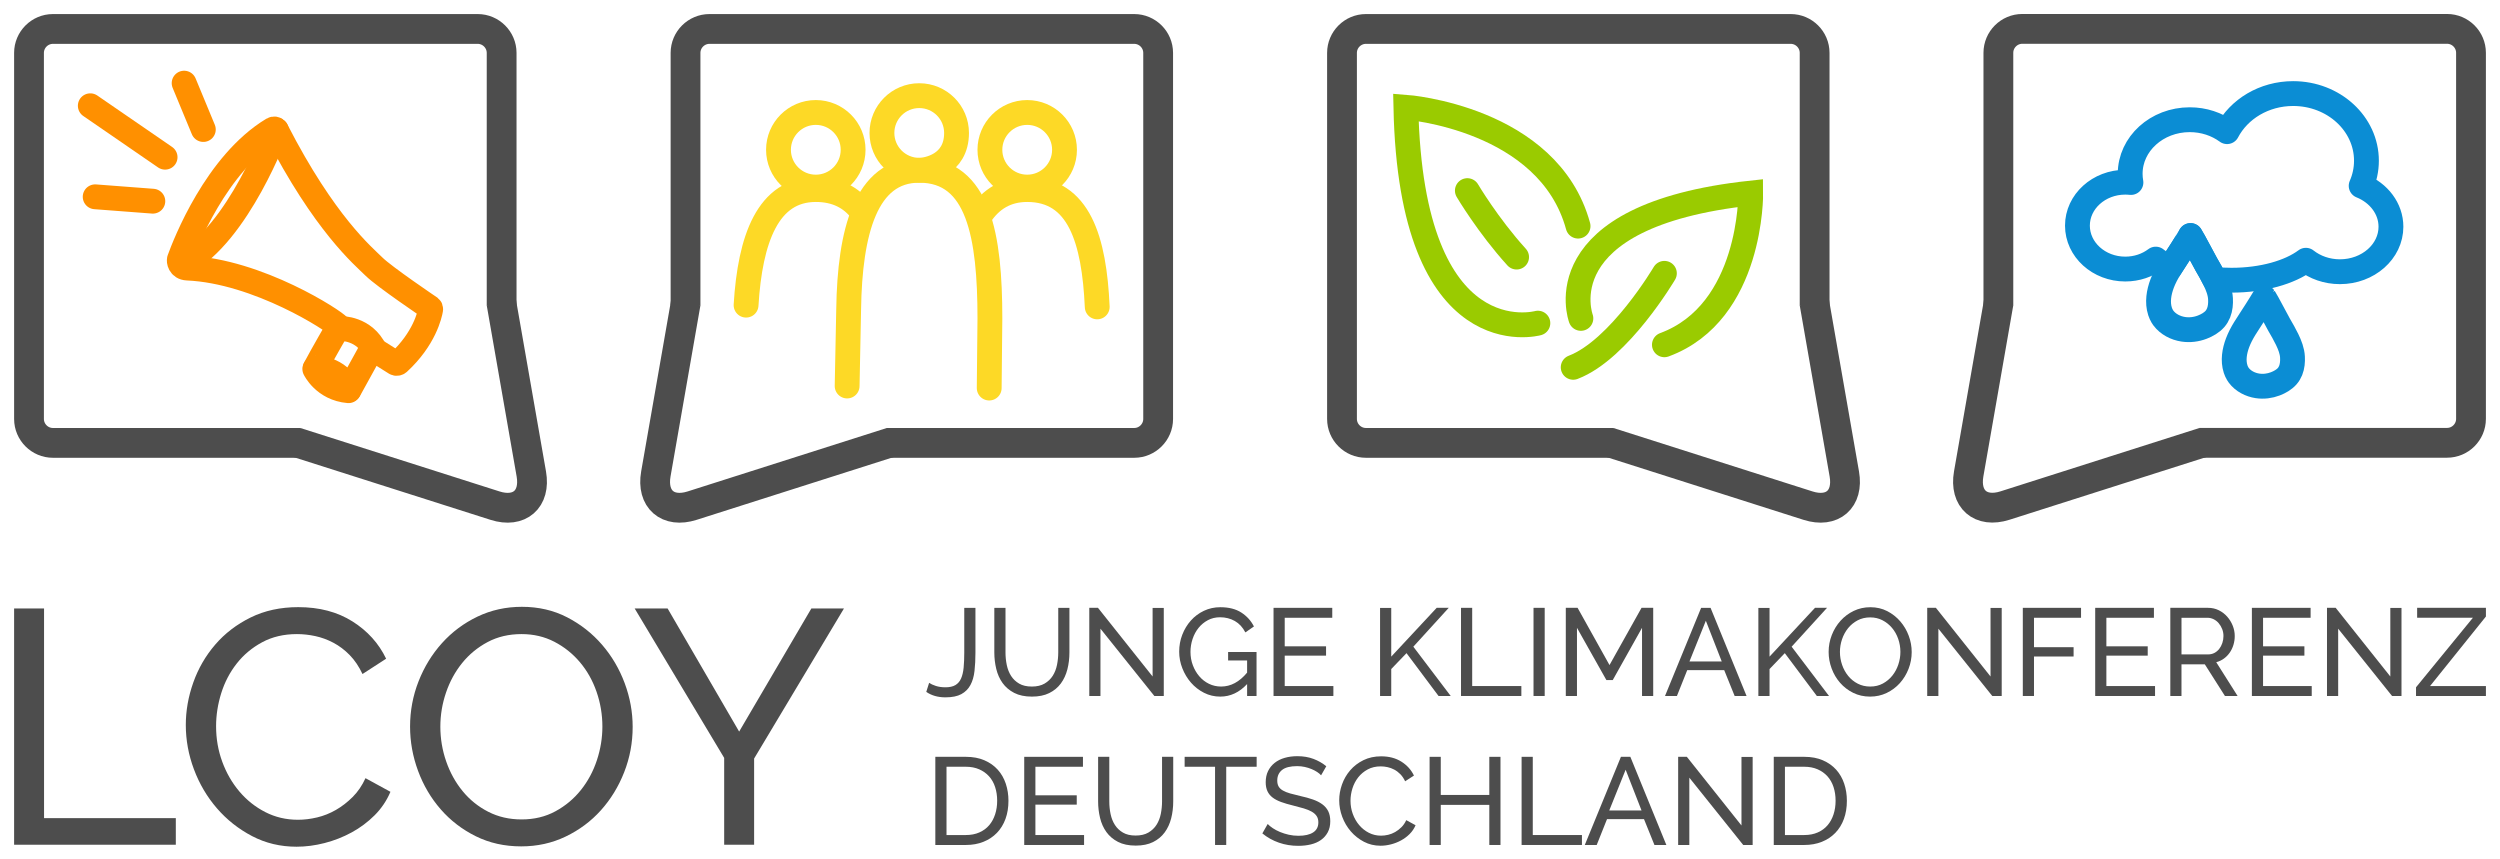 <?xml version="1.0" encoding="utf-8"?>
<!-- Generator: Adobe Illustrator 16.0.0, SVG Export Plug-In . SVG Version: 6.00 Build 0)  -->
<!DOCTYPE svg PUBLIC "-//W3C//DTD SVG 1.1//EN" "http://www.w3.org/Graphics/SVG/1.1/DTD/svg11.dtd">
<svg version="1.1" xmlns="http://www.w3.org/2000/svg" xmlns:xlink="http://www.w3.org/1999/xlink" x="0px" y="0px"
	 width="503.394px" height="172.973px" viewBox="0 0 503.394 172.973" enable-background="new 0 0 503.394 172.973"
	 xml:space="preserve">
<g id="Hintergrund" display="none">
</g>
<g id="Ebene_3" display="none">
</g>
<g id="Layer_1">
	<g>
		<rect x="186.211" y="121.892" fill="none" width="317.183" height="51.081"/>
		<path fill="#4D4D4D" d="M187.086,137.492c0.333,0.233,0.783,0.442,1.35,0.625c0.566,0.184,1.209,0.275,1.926,0.275
			c0.85,0,1.524-0.15,2.024-0.45c0.5-0.3,0.879-0.746,1.138-1.337c0.258-0.591,0.429-1.321,0.513-2.188
			c0.083-0.866,0.125-1.866,0.125-3v-9.025h2.25v9.025c0,1.35-0.062,2.58-0.188,3.688c-0.125,1.109-0.4,2.054-0.825,2.837
			c-0.425,0.784-1.033,1.392-1.825,1.825s-1.862,0.65-3.212,0.65c-1.5,0-2.784-0.366-3.851-1.1L187.086,137.492z"/>
		<path fill="#4D4D4D" d="M207.761,138.242c1.033,0,1.892-0.2,2.575-0.6s1.229-0.921,1.638-1.562c0.408-0.642,0.695-1.375,0.862-2.2
			c0.166-0.825,0.25-1.662,0.25-2.512v-8.975h2.25v8.975c0,1.2-0.138,2.337-0.412,3.413c-0.275,1.075-0.713,2.021-1.312,2.837
			c-0.601,0.817-1.38,1.462-2.338,1.938c-0.959,0.475-2.121,0.712-3.487,0.712c-1.417,0-2.608-0.25-3.575-0.75
			s-1.746-1.163-2.338-1.987c-0.592-0.825-1.017-1.775-1.274-2.85c-0.259-1.075-0.388-2.179-0.388-3.312v-8.975h2.25v8.975
			c0,0.883,0.088,1.737,0.263,2.562c0.175,0.825,0.466,1.554,0.875,2.188c0.408,0.633,0.95,1.146,1.625,1.538
			S206.745,138.242,207.761,138.242z"/>
		<path fill="#4D4D4D" d="M221.586,126.592v13.55h-2.25v-17.75h1.75l11,13.825v-13.8h2.25v17.725h-1.9L221.586,126.592z"/>
		<path fill="#4D4D4D" d="M251.112,137.742c-1.567,1.684-3.367,2.525-5.4,2.525c-1.184,0-2.279-0.258-3.287-0.775
			c-1.009-0.517-1.88-1.196-2.613-2.038c-0.733-0.841-1.312-1.804-1.737-2.888c-0.425-1.083-0.638-2.2-0.638-3.35
			c0-1.2,0.209-2.338,0.625-3.413c0.417-1.075,0.992-2.025,1.726-2.85s1.608-1.479,2.625-1.962s2.116-0.725,3.3-0.725
			c1.717,0,3.129,0.358,4.237,1.075s1.954,1.65,2.538,2.8l-1.726,1.2c-0.533-1.033-1.241-1.8-2.125-2.3s-1.875-0.75-2.975-0.75
			c-0.9,0-1.717,0.196-2.45,0.587c-0.733,0.392-1.358,0.909-1.875,1.55s-0.917,1.383-1.2,2.225s-0.425,1.712-0.425,2.612
			c0,0.95,0.158,1.846,0.475,2.688c0.316,0.842,0.75,1.583,1.301,2.225c0.55,0.642,1.199,1.146,1.949,1.512
			c0.75,0.367,1.566,0.55,2.45,0.55c1.934,0,3.675-0.933,5.226-2.8v-2.45h-3.825v-1.7h5.725v8.85h-1.899V137.742z"/>
		<path fill="#4D4D4D" d="M268.486,138.142v2h-12.05v-17.75h11.825v2h-9.575v5.75h8.325v1.875h-8.325v6.125H268.486z"/>
		<path fill="#4D4D4D" d="M277.886,140.142v-17.725h2.25v9.8l9.15-9.825h2.425l-7.125,7.825l7.524,9.925h-2.449l-6.45-8.625
			l-3.075,3.2v5.425H277.886z"/>
		<path fill="#4D4D4D" d="M294.186,140.142v-17.75h2.25v15.75h9.9v2H294.186z"/>
		<path fill="#4D4D4D" d="M308.786,140.142v-17.75h2.25v17.75H308.786z"/>
		<path fill="#4D4D4D" d="M330.635,140.142v-13.725l-5.899,10.525h-1.275l-5.925-10.525v13.725h-2.25v-17.75h2.375l6.425,11.525
			l6.45-11.525h2.35v17.75H330.635z"/>
		<path fill="#4D4D4D" d="M342.536,122.392h1.899l7.25,17.75h-2.399l-2.101-5.2h-7.45l-2.074,5.2h-2.4L342.536,122.392z
			 M346.685,133.192l-3.2-8.2l-3.3,8.2H346.685z"/>
		<path fill="#4D4D4D" d="M354.06,140.142v-17.725h2.25v9.8l9.15-9.825h2.425l-7.125,7.825l7.524,9.925h-2.449l-6.45-8.625
			l-3.075,3.2v5.425H354.06z"/>
		<path fill="#4D4D4D" d="M376.56,140.267c-1.25,0-2.388-0.254-3.413-0.763c-1.024-0.508-1.904-1.183-2.637-2.025
			c-0.734-0.841-1.301-1.804-1.7-2.887c-0.4-1.083-0.601-2.191-0.601-3.325c0-1.183,0.213-2.316,0.638-3.4s1.013-2.042,1.763-2.875
			s1.638-1.496,2.662-1.988c1.025-0.491,2.138-0.737,3.338-0.737c1.25,0,2.383,0.263,3.4,0.788c1.016,0.525,1.891,1.212,2.625,2.062
			c0.732,0.85,1.3,1.812,1.699,2.887c0.4,1.075,0.601,2.171,0.601,3.288c0,1.184-0.213,2.317-0.638,3.4
			c-0.425,1.084-1.009,2.038-1.75,2.863c-0.742,0.825-1.625,1.483-2.65,1.975C378.873,140.021,377.76,140.267,376.56,140.267z
			 M370.485,131.267c0,0.9,0.146,1.771,0.438,2.612c0.291,0.842,0.704,1.588,1.237,2.238s1.175,1.167,1.925,1.55
			c0.75,0.384,1.584,0.575,2.5,0.575c0.95,0,1.801-0.204,2.551-0.613c0.75-0.408,1.387-0.941,1.912-1.6s0.925-1.404,1.2-2.238
			c0.274-0.833,0.412-1.675,0.412-2.525c0-0.9-0.146-1.771-0.438-2.612s-0.708-1.583-1.25-2.225s-1.184-1.154-1.925-1.538
			c-0.742-0.383-1.562-0.575-2.463-0.575c-0.949,0-1.8,0.2-2.55,0.6s-1.388,0.925-1.912,1.575c-0.525,0.65-0.93,1.392-1.213,2.225
			S370.485,130.401,370.485,131.267z"/>
		<path fill="#4D4D4D" d="M390.309,126.592v13.55h-2.25v-17.75h1.75l11,13.825v-13.8h2.25v17.725h-1.9L390.309,126.592z"/>
		<path fill="#4D4D4D" d="M407.309,140.142v-17.75h11.725v2h-9.475v5.925h7.975v1.875h-7.975v7.95H407.309z"/>
		<path fill="#4D4D4D" d="M433.934,138.142v2h-12.05v-17.75h11.825v2h-9.575v5.75h8.325v1.875h-8.325v6.125H433.934z"/>
		<path fill="#4D4D4D" d="M437.009,140.142v-17.75h7.6c0.783,0,1.504,0.163,2.163,0.487c0.658,0.325,1.225,0.759,1.7,1.3
			c0.475,0.542,0.846,1.15,1.112,1.825c0.267,0.675,0.399,1.363,0.399,2.062c0,0.617-0.087,1.213-0.262,1.788
			c-0.176,0.575-0.426,1.096-0.75,1.562c-0.325,0.467-0.717,0.867-1.176,1.2c-0.458,0.333-0.971,0.575-1.537,0.725l4.3,6.8h-2.55
			l-4.05-6.375h-4.7v6.375H437.009z M439.259,131.767h5.375c0.467,0,0.888-0.1,1.263-0.3c0.375-0.2,0.695-0.471,0.962-0.812
			s0.476-0.738,0.625-1.188c0.15-0.45,0.226-0.917,0.226-1.4c0-0.5-0.088-0.971-0.263-1.412s-0.408-0.833-0.7-1.175
			c-0.292-0.341-0.634-0.608-1.024-0.8c-0.393-0.191-0.805-0.288-1.238-0.288h-5.225V131.767z"/>
		<path fill="#4D4D4D" d="M465.484,138.142v2h-12.05v-17.75h11.825v2h-9.575v5.75h8.325v1.875h-8.325v6.125H465.484z"/>
		<path fill="#4D4D4D" d="M470.809,126.592v13.55h-2.25v-17.75h1.75l11,13.825v-13.8h2.25v17.725h-1.9L470.809,126.592z"/>
		<path fill="#4D4D4D" d="M486.484,138.392l11.45-14h-11.225v-2h13.85v1.75l-11.25,14h11.25v2h-14.075V138.392z"/>
		<path fill="#4D4D4D" d="M188.336,170.142v-17.75h6.15c1.416,0,2.662,0.233,3.737,0.7s1.971,1.1,2.688,1.9
			c0.716,0.8,1.254,1.737,1.612,2.812c0.358,1.075,0.537,2.221,0.537,3.438c0,1.35-0.199,2.571-0.6,3.663s-0.975,2.025-1.725,2.8
			s-1.654,1.375-2.713,1.8c-1.059,0.425-2.237,0.638-3.537,0.638H188.336z M200.787,161.242c0-1-0.138-1.921-0.413-2.763
			c-0.274-0.841-0.684-1.562-1.225-2.163c-0.542-0.6-1.204-1.07-1.987-1.412c-0.784-0.342-1.675-0.513-2.675-0.513h-3.9v13.75h3.9
			c1.016,0,1.92-0.175,2.712-0.525s1.45-0.833,1.976-1.45c0.524-0.616,0.925-1.346,1.199-2.188
			C200.649,163.138,200.787,162.226,200.787,161.242z"/>
		<path fill="#4D4D4D" d="M218.286,168.142v2h-12.05v-17.75h11.825v2h-9.575v5.75h8.325v1.875h-8.325v6.125H218.286z"/>
		<path fill="#4D4D4D" d="M228.661,168.242c1.033,0,1.892-0.2,2.575-0.6s1.229-0.921,1.638-1.562c0.408-0.642,0.695-1.375,0.862-2.2
			c0.166-0.825,0.25-1.662,0.25-2.512v-8.975h2.25v8.975c0,1.2-0.138,2.337-0.412,3.413c-0.275,1.075-0.713,2.021-1.312,2.837
			c-0.601,0.817-1.38,1.462-2.338,1.938c-0.959,0.475-2.121,0.712-3.487,0.712c-1.417,0-2.608-0.25-3.575-0.75
			s-1.746-1.163-2.338-1.987c-0.592-0.825-1.017-1.775-1.274-2.85c-0.259-1.075-0.388-2.179-0.388-3.312v-8.975h2.25v8.975
			c0,0.883,0.088,1.737,0.263,2.562c0.175,0.825,0.466,1.554,0.875,2.188c0.408,0.633,0.95,1.146,1.625,1.538
			S227.644,168.242,228.661,168.242z"/>
		<path fill="#4D4D4D" d="M253.036,154.392h-6.125v15.75h-2.25v-15.75h-6.125v-2h14.5V154.392z"/>
		<path fill="#4D4D4D" d="M266.01,156.117c-0.2-0.233-0.467-0.458-0.8-0.675c-0.334-0.216-0.709-0.412-1.125-0.587
			c-0.417-0.175-0.871-0.316-1.362-0.425c-0.492-0.108-1.005-0.163-1.538-0.163c-1.383,0-2.396,0.259-3.037,0.775
			c-0.642,0.517-0.963,1.225-0.963,2.125c0,0.484,0.092,0.884,0.275,1.2c0.184,0.317,0.471,0.587,0.862,0.812
			s0.879,0.421,1.463,0.587c0.583,0.167,1.274,0.342,2.075,0.525c0.916,0.2,1.745,0.429,2.487,0.688
			c0.741,0.259,1.375,0.58,1.899,0.962c0.525,0.384,0.926,0.85,1.2,1.4c0.275,0.55,0.413,1.225,0.413,2.025
			c0,0.85-0.167,1.587-0.5,2.212c-0.334,0.625-0.788,1.142-1.363,1.55c-0.574,0.409-1.254,0.709-2.037,0.9s-1.634,0.287-2.55,0.287
			c-1.367,0-2.663-0.212-3.888-0.637c-1.225-0.425-2.338-1.046-3.338-1.863l1.075-1.9c0.267,0.284,0.612,0.567,1.038,0.85
			c0.425,0.284,0.908,0.538,1.449,0.763c0.542,0.225,1.125,0.408,1.75,0.55s1.279,0.212,1.963,0.212c1.267,0,2.25-0.225,2.95-0.675
			c0.7-0.45,1.05-1.125,1.05-2.025c0-0.5-0.112-0.921-0.338-1.263c-0.225-0.341-0.554-0.638-0.987-0.888s-0.971-0.471-1.612-0.662
			s-1.371-0.388-2.188-0.588c-0.9-0.216-1.691-0.45-2.375-0.7s-1.254-0.55-1.713-0.9c-0.458-0.35-0.804-0.775-1.037-1.275
			s-0.35-1.1-0.35-1.8c0-0.85,0.158-1.6,0.475-2.25s0.758-1.2,1.325-1.65c0.566-0.45,1.241-0.788,2.024-1.013
			s1.634-0.337,2.551-0.337c1.199,0,2.283,0.184,3.25,0.55c0.966,0.367,1.824,0.859,2.574,1.475L266.01,156.117z"/>
		<path fill="#4D4D4D" d="M269.66,161.142c0-1.066,0.188-2.129,0.562-3.188c0.375-1.058,0.926-2.008,1.65-2.85
			c0.725-0.841,1.612-1.521,2.662-2.038c1.051-0.516,2.242-0.775,3.575-0.775c1.583,0,2.941,0.359,4.075,1.075
			c1.133,0.717,1.975,1.65,2.525,2.8l-1.775,1.15c-0.267-0.566-0.588-1.041-0.963-1.425c-0.375-0.383-0.783-0.691-1.225-0.925
			s-0.896-0.4-1.362-0.5c-0.467-0.1-0.925-0.15-1.375-0.15c-0.983,0-1.854,0.205-2.612,0.613c-0.759,0.409-1.396,0.942-1.913,1.6
			s-0.904,1.4-1.162,2.225c-0.259,0.825-0.388,1.654-0.388,2.488c0,0.934,0.154,1.821,0.463,2.663
			c0.308,0.842,0.737,1.587,1.287,2.237s1.2,1.167,1.95,1.55c0.75,0.384,1.566,0.575,2.45,0.575c0.466,0,0.945-0.058,1.438-0.175
			c0.491-0.117,0.962-0.304,1.412-0.562s0.871-0.583,1.263-0.975s0.712-0.863,0.962-1.413l1.875,1.025
			c-0.283,0.667-0.679,1.254-1.188,1.763c-0.508,0.508-1.083,0.938-1.725,1.288c-0.642,0.35-1.321,0.617-2.037,0.8
			c-0.717,0.183-1.417,0.275-2.101,0.275c-1.217,0-2.333-0.266-3.35-0.8c-1.017-0.533-1.896-1.229-2.638-2.087
			c-0.742-0.858-1.316-1.833-1.725-2.925C269.864,163.388,269.66,162.276,269.66,161.142z"/>
		<path fill="#4D4D4D" d="M302.135,152.392v17.75h-2.25v-8.075h-9.775v8.075h-2.25v-17.75h2.25v7.675h9.775v-7.675H302.135z"/>
		<path fill="#4D4D4D" d="M306.385,170.142v-17.75h2.25v15.75h9.9v2H306.385z"/>
		<path fill="#4D4D4D" d="M326.385,152.392h1.899l7.25,17.75h-2.399l-2.101-5.2h-7.45l-2.074,5.2h-2.4L326.385,152.392z
			 M330.535,163.192l-3.2-8.2l-3.3,8.2H330.535z"/>
		<path fill="#4D4D4D" d="M340.16,156.592v13.55h-2.25v-17.75h1.75l11,13.825v-13.8h2.25v17.725h-1.9L340.16,156.592z"/>
		<path fill="#4D4D4D" d="M357.16,170.142v-17.75h6.15c1.416,0,2.662,0.233,3.737,0.7s1.971,1.1,2.688,1.9
			c0.716,0.8,1.254,1.737,1.612,2.812c0.358,1.075,0.537,2.221,0.537,3.438c0,1.35-0.199,2.571-0.6,3.663s-0.975,2.025-1.725,2.8
			s-1.654,1.375-2.713,1.8c-1.059,0.425-2.237,0.638-3.537,0.638H357.16z M369.61,161.242c0-1-0.138-1.921-0.413-2.763
			c-0.274-0.841-0.684-1.562-1.225-2.163c-0.542-0.6-1.204-1.07-1.987-1.412c-0.784-0.342-1.675-0.513-2.675-0.513h-3.9v13.75h3.9
			c1.016,0,1.92-0.175,2.712-0.525s1.45-0.833,1.976-1.45c0.524-0.616,0.925-1.346,1.199-2.188
			C369.472,163.138,369.61,162.226,369.61,161.242z"/>
	</g>
	<g>
		<rect x="-2.854" y="121.182" fill="none" width="176.356" height="51.791"/>
		<path fill="#4D4D4D" d="M2.84,170.091v-47.57H8.87v42.21h26.532v5.36H2.84z"/>
		<path fill="#4D4D4D" d="M37.413,145.971c0-2.858,0.502-5.706,1.507-8.542c1.006-2.836,2.479-5.382,4.423-7.638
			c1.942-2.255,4.321-4.076,7.135-5.461c2.814-1.384,6.007-2.077,9.581-2.077c4.243,0,7.883,0.961,10.921,2.881
			c3.037,1.921,5.293,4.422,6.768,7.504l-4.757,3.082c-0.716-1.518-1.575-2.791-2.58-3.819c-1.005-1.027-2.1-1.853-3.283-2.479
			c-1.184-0.625-2.401-1.072-3.651-1.34c-1.251-0.268-2.479-0.402-3.685-0.402c-2.637,0-4.97,0.548-7.002,1.642
			c-2.033,1.095-3.741,2.524-5.125,4.288c-1.386,1.765-2.424,3.752-3.116,5.963s-1.038,4.434-1.038,6.667
			c0,2.502,0.412,4.88,1.239,7.136c0.826,2.256,1.977,4.254,3.451,5.996c1.474,1.742,3.216,3.127,5.226,4.154
			c2.01,1.028,4.198,1.541,6.566,1.541c1.25,0,2.534-0.156,3.853-0.469c1.316-0.312,2.579-0.814,3.785-1.507
			c1.206-0.692,2.333-1.563,3.384-2.613c1.049-1.049,1.909-2.312,2.579-3.786l5.025,2.747c-0.761,1.787-1.821,3.361-3.183,4.723
			c-1.363,1.363-2.904,2.513-4.623,3.451c-1.72,0.938-3.541,1.653-5.461,2.144c-1.921,0.491-3.797,0.737-5.628,0.737
			c-3.261,0-6.254-0.714-8.978-2.144c-2.726-1.429-5.082-3.293-7.068-5.594c-1.988-2.3-3.529-4.913-4.623-7.839
			C37.958,151.991,37.413,149.009,37.413,145.971z"/>
		<path fill="#4D4D4D" d="M104.949,170.426c-3.351,0-6.398-0.681-9.146-2.043c-2.747-1.362-5.104-3.171-7.068-5.427
			c-1.967-2.255-3.484-4.834-4.557-7.738c-1.071-2.903-1.607-5.873-1.607-8.911c0-3.171,0.569-6.208,1.708-9.112
			c1.14-2.903,2.714-5.471,4.724-7.705c2.01-2.233,4.389-4.008,7.136-5.327c2.747-1.317,5.729-1.976,8.944-1.976
			c3.35,0,6.387,0.703,9.112,2.11c2.724,1.407,5.068,3.25,7.035,5.527c1.965,2.278,3.483,4.857,4.556,7.739
			c1.072,2.881,1.607,5.818,1.607,8.811c0,3.172-0.569,6.209-1.708,9.112c-1.139,2.904-2.703,5.46-4.69,7.671
			s-4.354,3.976-7.102,5.293C111.146,169.768,108.165,170.426,104.949,170.426z M88.667,146.306c0,2.412,0.391,4.747,1.173,7.001
			c0.78,2.256,1.886,4.255,3.316,5.997c1.429,1.742,3.148,3.127,5.159,4.154c2.01,1.028,4.242,1.541,6.699,1.541
			c2.546,0,4.824-0.547,6.834-1.642c2.011-1.094,3.719-2.523,5.126-4.288c1.407-1.764,2.479-3.763,3.216-5.997
			c0.737-2.233,1.105-4.489,1.105-6.767c0-2.412-0.392-4.745-1.173-7.001c-0.781-2.255-1.898-4.243-3.35-5.963
			c-1.452-1.719-3.172-3.092-5.159-4.121c-1.987-1.027-4.188-1.541-6.6-1.541c-2.546,0-4.823,0.536-6.834,1.608
			c-2.01,1.072-3.718,2.479-5.125,4.221s-2.49,3.73-3.25,5.963C89.046,141.707,88.667,143.984,88.667,146.306z"/>
		<path fill="#4D4D4D" d="M134.428,122.521l14.405,24.79l14.539-24.79h6.565l-18.09,30.217v17.353h-6.03v-17.487l-18.022-30.083
			H134.428z"/>
	</g>
	<g>
		<path fill="none" stroke="#9ACB00" stroke-width="5" stroke-linecap="round" stroke-miterlimit="10" d="M318.323,64.111
			c0,0-7.746-20.695,34.198-25.235c0,0,0.323,24.017-17.382,30.547"/>
		<path fill="none" stroke="#9ACB00" stroke-width="5" stroke-linecap="round" stroke-miterlimit="10" d="M335.139,55.035
			c0,0-9.068,15.383-18.365,18.928"/>
		<path fill="none" stroke="#9ACB00" stroke-width="5" stroke-linecap="round" stroke-miterlimit="10" d="M309.663,65.065
			c0,0-25.526,7.097-26.579-43.477c0,0,28.72,2.117,34.673,23.943"/>
		<path fill="none" stroke="#9ACB00" stroke-width="5" stroke-linecap="round" stroke-miterlimit="10" d="M295.463,38.382
			c0,0,4.135,7.013,9.916,13.383"/>
	</g>
	<g>
		<path fill="none" stroke="#0B8DD4" stroke-width="5" stroke-linecap="round" stroke-linejoin="round" stroke-miterlimit="10" d="
			M446.725,63.015c-0.172,0.428-0.429,0.863-0.732,1.208c-0.662,0.753-1.617,1.293-2.541,1.647c-1.211,0.467-2.541,0.631-3.83,0.435
			c-1.541-0.235-3.064-1.001-4.012-2.273c-0.08-0.109-0.151-0.223-0.223-0.337c-0.182-0.312-0.332-0.64-0.441-0.98
			c-0.602-1.842-0.243-3.862,0.418-5.631c0.404-1.073,0.944-2.087,1.542-3.064c0.019-0.026,0.034-0.056,0.052-0.082
			c0.775-1.264,1.629-2.476,2.408-3.74c0.223-0.37,1.713-2.716,1.713-2.772c0.597,0.918,2.639,4.887,3.176,5.805
			c0.582,0.994,1.152,1.993,1.659,3.026c0.024,0.047,0.044,0.091,0.068,0.138c0.565,1.187,1.069,2.44,1.136,3.768
			C447.166,61.121,447.086,62.12,446.725,63.015z"/>
		<path fill="none" stroke="#0B8DD4" stroke-width="5" stroke-linecap="round" stroke-linejoin="round" stroke-miterlimit="10" d="
			M455.932,59.934c0.562,0.864,2.479,4.596,2.985,5.462c0.571,0.976,1.134,1.957,1.626,2.976c0.534,1.117,1.006,2.294,1.066,3.546
			c0.045,0.898-0.029,1.839-0.368,2.681c-0.164,0.402-0.401,0.81-0.688,1.138c-0.619,0.708-1.521,1.215-2.39,1.55
			c-1.14,0.438-2.392,0.593-3.602,0.409c-1.454-0.221-2.884-0.943-3.774-2.138c-0.078-0.102-0.145-0.21-0.211-0.32
			c-0.174-0.289-0.314-0.6-0.416-0.921c-0.562-1.732-0.23-3.632,0.394-5.297c0.38-1.01,0.887-1.965,1.45-2.883
			c0.742-1.216,1.564-2.381,2.312-3.595C454.533,62.19,455.95,59.957,455.932,59.934z"/>
		<path fill="none" stroke="#0B8DD4" stroke-width="5" stroke-linecap="round" stroke-linejoin="round" stroke-miterlimit="10" d="
			M481.434,45.653c0,5.003-4.598,9.06-10.271,9.06c-2.636,0-5.033-0.877-6.855-2.312c-3.242,2.426-8.736,4.021-14.97,4.021
			c-1.172,0-2.315-0.056-3.424-0.164c-0.507-1.033-1.077-2.032-1.659-3.026c-0.537-0.918-2.579-4.887-3.176-5.805
			c0,0.056-1.49,2.402-1.713,2.772c-0.779,1.264-1.633,2.476-2.408,3.74c-1.098-0.525-2.068-1.118-2.882-1.769
			c-1.665,1.255-3.802,2.006-6.138,2.006c-5.32,0-9.632-3.915-9.632-8.745c0-4.831,4.312-8.746,9.632-8.746
			c0.387,0,0.771,0.021,1.142,0.061c-0.104-0.571-0.155-1.158-0.155-1.756c0-6.012,5.366-10.886,11.992-10.886
			c2.846,0,5.462,0.897,7.518,2.405c2.38-4.537,7.439-7.669,13.311-7.669c8.148,0,14.754,6.053,14.754,13.521
			c0,1.789-0.379,3.496-1.066,5.056C478.973,38.843,481.434,41.996,481.434,45.653z"/>
	</g>
	<g>
		
			<circle fill="none" stroke="#FDD926" stroke-width="5" stroke-linecap="round" stroke-linejoin="round" stroke-miterlimit="10" cx="206.836" cy="30.16" r="7.512"/>
		<path fill="none" stroke="#FDD926" stroke-width="5" stroke-linecap="round" stroke-linejoin="round" stroke-miterlimit="10" d="
			M192.608,26.773c0,6.499-5.982,7.513-7.513,7.513c-4.147,0-7.511-3.363-7.511-7.513s3.363-7.512,7.511-7.512
			C189.248,19.261,192.608,22.624,192.608,26.773z"/>
		<path fill="none" stroke="#FDD926" stroke-width="5" stroke-linecap="round" stroke-linejoin="round" stroke-miterlimit="10" d="
			M171.782,30.16c0,4.15-3.361,7.513-7.514,7.513c-4.148,0-7.512-3.363-7.512-7.513c0-4.149,3.363-7.513,7.512-7.513
			C168.42,22.647,171.782,26.011,171.782,30.16z"/>
		<path fill="none" stroke="#FDD926" stroke-width="5" stroke-linecap="round" stroke-linejoin="round" stroke-miterlimit="10" d="
			M170.577,77.725c0-0.604,0.298-14.823,0.307-15.418c0.224-15.631,3.457-28.02,14.212-28.021c12.011,0,14.229,13.351,14.229,29.82
			l-0.14,14.031"/>
		<path fill="none" stroke="#FDD926" stroke-width="5" stroke-linecap="round" stroke-linejoin="round" stroke-miterlimit="10" d="
			M150.228,61.444c0.802-13.321,4.398-23.277,14.04-23.277c4.135,0,7.11,1.582,9.233,4.33"/>
		<path fill="none" stroke="#FDD926" stroke-width="5" stroke-linecap="round" stroke-linejoin="round" stroke-miterlimit="10" d="
			M197.35,43.374c2.18-3.285,5.248-5.207,9.484-5.207c10.463,0,13.492,10.131,14.1,23.628"/>
	</g>
	<g>
		<path fill="none" stroke="#FF9000" stroke-width="5" stroke-linecap="round" stroke-linejoin="round" stroke-miterlimit="10" d="
			M70.315,78.491l4.598-8.345l4.701,2.956c0.201,0.12,0.45,0.088,0.631-0.073c5.219-4.799,6.297-9.7,6.473-10.746
			c0.021-0.125-0.018-0.253-0.117-0.327c0,0-9.21-6.213-11.285-8.26c-2.166-2.136-9.964-8.59-19.676-27.5
			c-0.133-0.256-0.476-0.288-0.721-0.146c-11.381,6.845-17.692,23.122-18.798,26.187c-0.099,0.278,0.022,1.671,1.583,1.739
			c14.268,0.611,29.69,10.67,30.49,11.748c0,0-3.457,5.986-4.709,8.373C63.485,74.095,68.157,73.967,70.315,78.491z"/>
		<path fill="none" stroke="#FF9000" stroke-width="5" stroke-linecap="round" stroke-linejoin="round" stroke-miterlimit="10" d="
			M55.64,26.196c0,0-7.578,20.831-18.727,26.779"/>
		<path fill="none" stroke="#FF9000" stroke-width="5" stroke-linecap="round" stroke-linejoin="round" stroke-miterlimit="10" d="
			M63.389,74.301c0,0,1.853,3.944,6.785,4.368"/>
		<path fill="none" stroke="#FF9000" stroke-width="5" stroke-linecap="round" stroke-linejoin="round" stroke-miterlimit="10" d="
			M68.665,66.158c0,0,4.672-0.128,6.83,4.396"/>
		<path fill="none" stroke="#FF9000" stroke-width="5" stroke-linecap="round" stroke-linejoin="round" stroke-miterlimit="10" d="
			M47.282,21.075"/>
		
			<line fill="none" stroke="#FF9000" stroke-width="5" stroke-linecap="round" stroke-linejoin="round" stroke-miterlimit="10" x1="40.942" y1="26.077" x2="37.075" y2="16.741"/>
		
			<line fill="none" stroke="#FF9000" stroke-width="5" stroke-linecap="round" stroke-linejoin="round" stroke-miterlimit="10" x1="33.243" y1="31.654" x2="18.18" y2="21.295"/>
		
			<line fill="none" stroke="#FF9000" stroke-width="5" stroke-linecap="round" stroke-linejoin="round" stroke-miterlimit="10" x1="30.776" y1="40.511" x2="19.163" y2="39.627"/>
	</g>
	<g>
		<g>
			<path fill="none" stroke="#4D4D4D" stroke-width="6" stroke-miterlimit="10" d="M60.463,89.179H10.66
				c-2.651,0-4.819-2.168-4.819-4.819V10.65C5.84,8,8.009,5.831,10.66,5.831h85.528c2.651,0,4.819,2.168,4.819,4.819v50.836"/>
		</g>
		<g>
			<path fill="none" stroke="#4D4D4D" stroke-width="6" stroke-miterlimit="10" d="M100.957,60.945l6.029,34.495
				c0.886,5.068-2.4,7.938-7.303,6.376L59.55,89.033"/>
		</g>
	</g>
	<g>
		<g>
			<path fill="none" stroke="#4D4D4D" stroke-width="6" stroke-miterlimit="10" d="M178.58,89.179h49.804
				c2.651,0,4.819-2.168,4.819-4.819V10.65c0-2.651-2.168-4.819-4.819-4.819h-85.528c-2.651,0-4.819,2.168-4.819,4.819v50.836"/>
		</g>
		<g>
			<path fill="none" stroke="#4D4D4D" stroke-width="6" stroke-miterlimit="10" d="M138.087,60.945l-6.029,34.495
				c-0.886,5.068,2.4,7.938,7.303,6.376l40.132-12.783"/>
		</g>
	</g>
	<g>
		<g>
			<path fill="none" stroke="#4D4D4D" stroke-width="6" stroke-miterlimit="10" d="M324.845,89.178h-49.804
				c-2.651,0-4.819-2.168-4.819-4.819V10.649c0-2.651,2.168-4.819,4.819-4.819h85.528c2.651,0,4.819,2.168,4.819,4.819v50.836"/>
		</g>
		<g>
			<path fill="none" stroke="#4D4D4D" stroke-width="6" stroke-miterlimit="10" d="M365.338,60.944l6.029,34.495
				c0.886,5.068-2.4,7.938-7.303,6.376l-40.132-12.783"/>
		</g>
	</g>
	<g>
		<g>
			<path fill="none" stroke="#4D4D4D" stroke-width="6" stroke-miterlimit="10" d="M442.932,89.163h49.804
				c2.651,0,4.819-2.168,4.819-4.819V10.634c0-2.651-2.168-4.819-4.819-4.819h-85.528c-2.651,0-4.819,2.168-4.819,4.819V61.47"/>
		</g>
		<g>
			<path fill="none" stroke="#4D4D4D" stroke-width="6" stroke-miterlimit="10" d="M402.439,60.929l-6.029,34.495
				c-0.886,5.068,2.4,7.938,7.303,6.376l40.132-12.783"/>
		</g>
	</g>
</g>
<g id="Ebene_4">
</g>
</svg>
